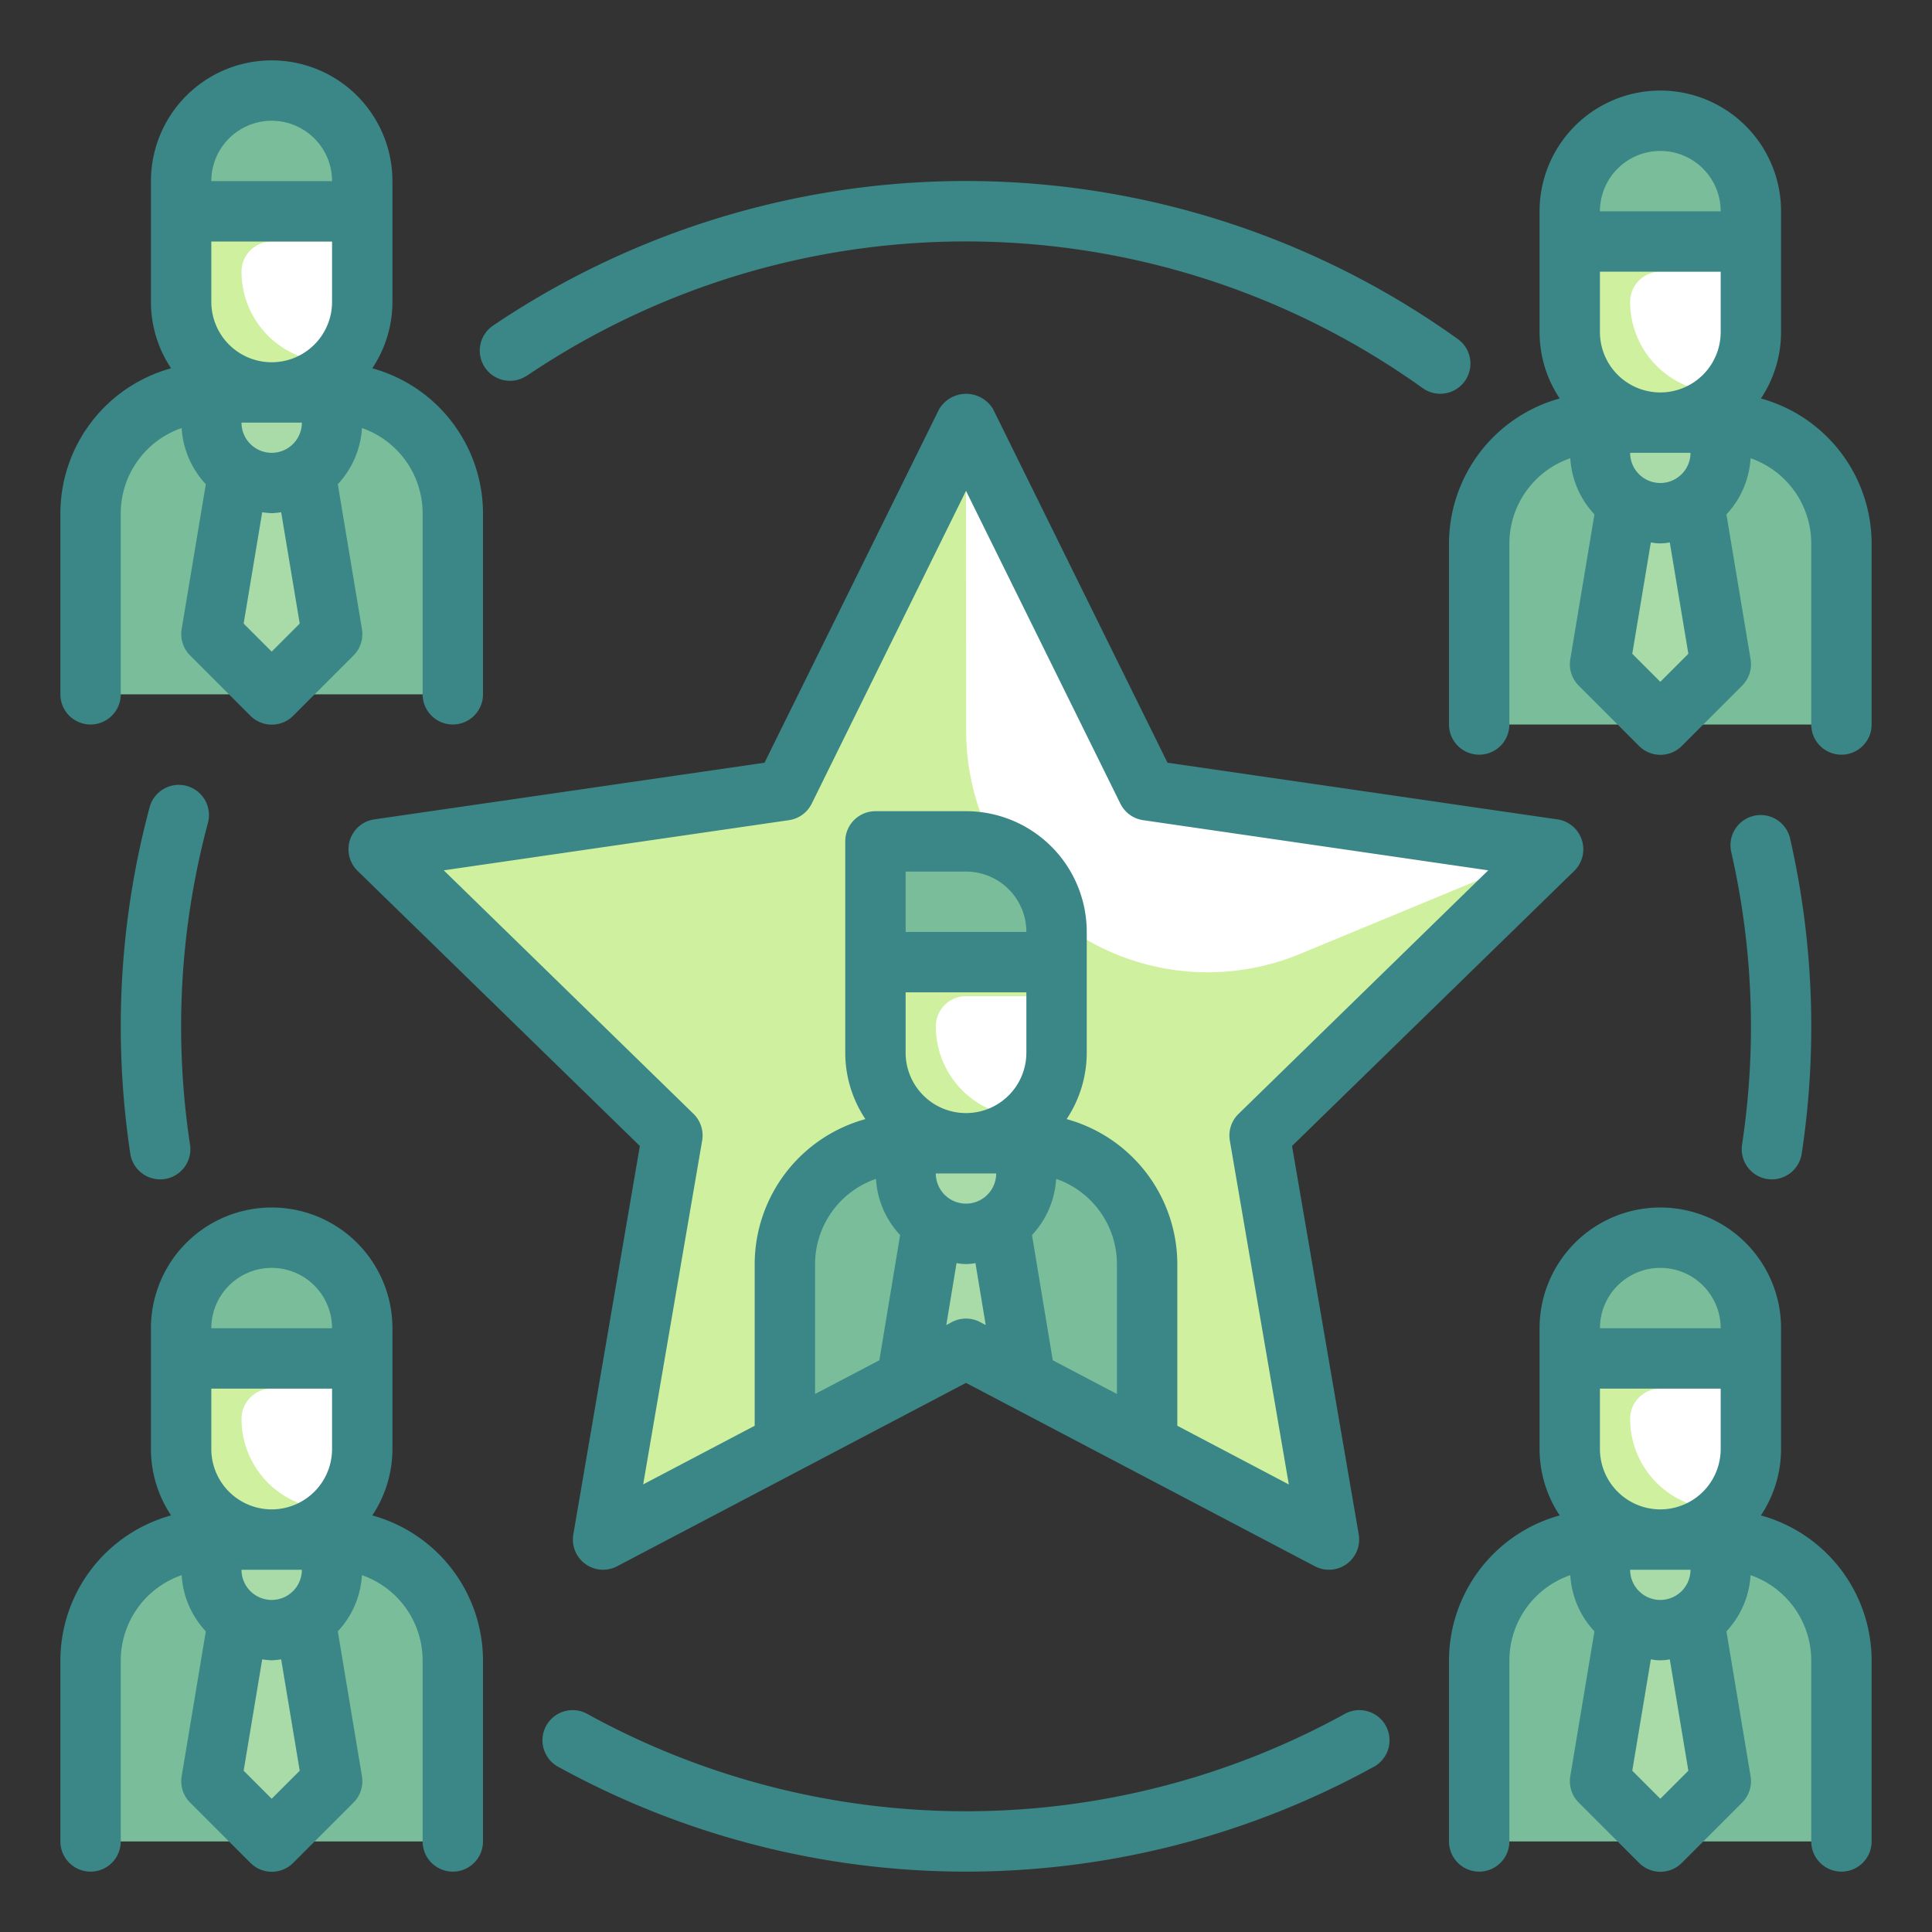 <svg xmlns="http://www.w3.org/2000/svg"  viewBox="0 0 64 64" width="240px" height="240px"><rect x="0" y="0" width="64" height="64" fill="#333333" stroke="none"/><g data-name="Color copy 2"><polygon fill="#fff" points="32 14 38.011 26.18 51.452 28.133 41.726 37.613 44.022 51 32 44.68 19.978 51 22.274 37.613 12.548 28.133 25.989 26.18 32 14"/><path fill="#cff09e" d="M32,14l.005,10.217A8,8,0,0,0,43.065,31.6l8.387-3.471-9.726,9.48L44.022,51,32,44.68,19.978,51l2.3-13.387-9.726-9.48L25.989,26.18Z"/><path fill="#79bd9a" d="M38,42v5.96l-6-3.15-6,3.15V42a4,4,0,0,1,4-4h4A4,4,0,0,1,38,42Z"/><path fill="#fff" d="M29,32h6a0,0,0,0,1,0,0v3a3,3,0,0,1-3,3h0a3,3,0,0,1-3-3V32A0,0,0,0,1,29,32Z"/><path fill="#79bd9a" d="M29,28h3a3,3,0,0,1,3,3v1a0,0,0,0,1,0,0H29a0,0,0,0,1,0,0V28A0,0,0,0,1,29,28Z"/><path fill="#cff09e" d="M31,34a3,3,0,0,0,3,3,.974.974,0,0,0,.24-.02A2.929,2.929,0,0,1,32,38a3,3,0,0,1-3-3V32h6v1H32A1,1,0,0,0,31,34Z"/><polygon fill="#a8dba8" points="33.97 45.85 32 44.81 30.03 45.85 31 40 33 40 33.97 45.85"/><path fill="#a8dba8" d="M30,38h4a0,0,0,0,1,0,0v1a2,2,0,0,1-2,2h0a2,2,0,0,1-2-2V38A0,0,0,0,1,30,38Z"/><path fill="#79bd9a" d="M55,41h0a3,3,0,0,1,3,3v1a0,0,0,0,1,0,0H52a0,0,0,0,1,0,0V44A3,3,0,0,1,55,41Z"/><path fill="#79bd9a" d="M53,51h4a4,4,0,0,1,4,4v6a0,0,0,0,1,0,0H49a0,0,0,0,1,0,0V55A4,4,0,0,1,53,51Z"/><path fill="#fff" d="M52,45h6a0,0,0,0,1,0,0v3a3,3,0,0,1-3,3h0a3,3,0,0,1-3-3V45A0,0,0,0,1,52,45Z"/><polygon fill="#a8dba8" points="56 53 57 59 55 61 53 59 54 53 56 53"/><path fill="#a8dba8" d="M53,51h4a0,0,0,0,1,0,0v1a2,2,0,0,1-2,2h0a2,2,0,0,1-2-2V51A0,0,0,0,1,53,51Z"/><path fill="#cff09e" d="M54,47a3,3,0,0,0,3,3,.974.974,0,0,0,.24-.02A2.929,2.929,0,0,1,55,51a3,3,0,0,1-3-3V45h6v1H55A1,1,0,0,0,54,47Z"/><path fill="#79bd9a" d="M55,4h0a3,3,0,0,1,3,3V8a0,0,0,0,1,0,0H52a0,0,0,0,1,0,0V7A3,3,0,0,1,55,4Z"/><path fill="#79bd9a" d="M53,14h4a4,4,0,0,1,4,4v6a0,0,0,0,1,0,0H49a0,0,0,0,1,0,0V18A4,4,0,0,1,53,14Z"/><path fill="#fff" d="M52,8h6a0,0,0,0,1,0,0v3a3,3,0,0,1-3,3h0a3,3,0,0,1-3-3V8A0,0,0,0,1,52,8Z"/><polygon fill="#a8dba8" points="56 16 57 22 55 24 53 22 54 16 56 16"/><path fill="#a8dba8" d="M53,14h4a0,0,0,0,1,0,0v1a2,2,0,0,1-2,2h0a2,2,0,0,1-2-2V14A0,0,0,0,1,53,14Z"/><path fill="#cff09e" d="M54,10a3,3,0,0,0,3,3,.974.974,0,0,0,.24-.02A2.929,2.929,0,0,1,55,14a3,3,0,0,1-3-3V8h6V9H55A1,1,0,0,0,54,10Z"/><path fill="#79bd9a" d="M9,3H9a3,3,0,0,1,3,3V7a0,0,0,0,1,0,0H6A0,0,0,0,1,6,7V6A3,3,0,0,1,9,3Z"/><path fill="#79bd9a" d="M7,13h4a4,4,0,0,1,4,4v6a0,0,0,0,1,0,0H3a0,0,0,0,1,0,0V17A4,4,0,0,1,7,13Z"/><path fill="#fff" d="M6,7h6a0,0,0,0,1,0,0v3a3,3,0,0,1-3,3H9a3,3,0,0,1-3-3V7A0,0,0,0,1,6,7Z"/><polygon fill="#a8dba8" points="10 15 11 21 9 23 7 21 8 15 10 15"/><path fill="#a8dba8" d="M7,13h4a0,0,0,0,1,0,0v1a2,2,0,0,1-2,2H9a2,2,0,0,1-2-2V13A0,0,0,0,1,7,13Z"/><path fill="#cff09e" d="M8,9a3,3,0,0,0,3,3,.974.974,0,0,0,.24-.02A2.929,2.929,0,0,1,9,13a3,3,0,0,1-3-3V7h6V8H9A1,1,0,0,0,8,9Z"/><path fill="#79bd9a" d="M9,41H9a3,3,0,0,1,3,3v1a0,0,0,0,1,0,0H6a0,0,0,0,1,0,0V44a3,3,0,0,1,3-3Z"/><path fill="#79bd9a" d="M7,51h4a4,4,0,0,1,4,4v6a0,0,0,0,1,0,0H3a0,0,0,0,1,0,0V55A4,4,0,0,1,7,51Z"/><path fill="#fff" d="M6,45h6a0,0,0,0,1,0,0v3a3,3,0,0,1-3,3H9a3,3,0,0,1-3-3V45A0,0,0,0,1,6,45Z"/><polygon fill="#a8dba8" points="10 53 11 59 9 61 7 59 8 53 10 53"/><path fill="#a8dba8" d="M7,51h4a0,0,0,0,1,0,0v1a2,2,0,0,1-2,2H9a2,2,0,0,1-2-2V51a0,0,0,0,1,0,0Z"/><path fill="#cff09e" d="M8,47a3,3,0,0,0,3,3,.974.974,0,0,0,.24-.02A2.929,2.929,0,0,1,9,51a3,3,0,0,1-3-3V45h6v1H9A1,1,0,0,0,8,47Z"/></g><g data-name="Stroke Colse copy"><path fill="#3b8686" d="M52.4,27.824a1,1,0,0,0-.807-.681L38.675,25.266,32.9,13.558a1.04,1.04,0,0,0-1.792,0L25.325,25.266,12.4,27.143a1,1,0,0,0-.554,1.706l9.35,9.113L18.992,50.831a1,1,0,0,0,1.45,1.054L32,45.81l11.558,6.075a1,1,0,0,0,1.052-.076,1,1,0,0,0,.4-.978L42.8,37.962l9.35-9.113A1,1,0,0,0,52.4,27.824ZM37,46.178l-2.126-1.117-.688-4.148a2.978,2.978,0,0,0,.8-1.862A2.993,2.993,0,0,1,37,41.872Zm-6-7.306h2a1,1,0,0,1-2,0Zm-1-4v-2h4v2a2,2,0,0,1-4,0Zm0-4v-2h2a2,2,0,0,1,2,2Zm-.982,8.179a2.978,2.978,0,0,0,.8,1.862l-.688,4.148L27,46.178V41.872A2.993,2.993,0,0,1,29.018,39.051ZM32,43.68a1,1,0,0,0-.465.114l-.188.1.34-2.053a1.547,1.547,0,0,0,.626,0l.34,2.053-.188-.1A1,1,0,0,0,32,43.68ZM41.027,36.9a1,1,0,0,0-.287.885l1.954,11.39L39,47.23V41.872a4.992,4.992,0,0,0-3.667-4.8,3.974,3.974,0,0,0,.667-2.2v-4a4,4,0,0,0-4-4H29a1,1,0,0,0-1,1v7a3.974,3.974,0,0,0,.667,2.2A4.992,4.992,0,0,0,25,41.872V47.23l-3.694,1.942,1.954-11.39a1,1,0,0,0-.287-.885L14.7,28.831l11.436-1.662a1,1,0,0,0,.753-.547L32,16.26l5.114,10.362a1,1,0,0,0,.753.547L49.3,28.831Z"/><path fill="#3b8686" d="M17.454,12.447a25.991,25.991,0,0,1,29.66.4,1,1,0,1,0,1.164-1.626,27.992,27.992,0,0,0-31.945-.435,1,1,0,1,0,1.121,1.657Z"/><path fill="#3b8686" d="M58.545,39.057a1.1,1.1,0,0,0,.15.011,1,1,0,0,0,.989-.851A28.073,28.073,0,0,0,59.3,27.778a1,1,0,0,0-1.951.444,26,26,0,0,1,.358,9.7A1,1,0,0,0,58.545,39.057Z"/><path fill="#3b8686" d="M44.518,56.791a26.02,26.02,0,0,1-25.036,0,1,1,0,1,0-.964,1.751,28.011,28.011,0,0,0,26.964,0,1,1,0,1,0-.964-1.751Z"/><path fill="#3b8686" d="M6.181,26.034a1,1,0,0,0-1.225.707A28.057,28.057,0,0,0,4,34a28.383,28.383,0,0,0,.316,4.217,1,1,0,0,0,.989.851,1.1,1.1,0,0,0,.15-.011,1,1,0,0,0,.84-1.139,26.079,26.079,0,0,1,.593-10.659A1,1,0,0,0,6.181,26.034Z"/><path fill="#3b8686" d="M58.333,50.2A3.968,3.968,0,0,0,59,48V44a4,4,0,0,0-8,0v4a3.968,3.968,0,0,0,.667,2.2A4.994,4.994,0,0,0,48,55v6a1,1,0,0,0,2,0V55a2.993,2.993,0,0,1,2.018-2.821,2.977,2.977,0,0,0,.8,1.861l-.8,4.8a1,1,0,0,0,.279.872l2,2a1,1,0,0,0,1.414,0l2-2a1,1,0,0,0,.279-.872l-.8-4.8a2.977,2.977,0,0,0,.8-1.861A2.993,2.993,0,0,1,60,55v6a1,1,0,0,0,2,0V55A4.994,4.994,0,0,0,58.333,50.2ZM56,52a1,1,0,0,1-2,0Zm-3-4V46h4v2a2,2,0,0,1-4,0Zm2-6a2,2,0,0,1,2,2H53A2,2,0,0,1,55,42Zm0,17.586-.929-.929.615-3.689a1.557,1.557,0,0,0,.628,0l.615,3.689Z"/><path fill="#3b8686" d="M12.333,50.2A3.968,3.968,0,0,0,13,48V44a4,4,0,0,0-8,0v4a3.968,3.968,0,0,0,.667,2.2A4.994,4.994,0,0,0,2,55v6a1,1,0,0,0,2,0V55a2.993,2.993,0,0,1,2.018-2.821,2.977,2.977,0,0,0,.8,1.861l-.8,4.8a1,1,0,0,0,.279.872l2,2a1,1,0,0,0,1.414,0l2-2a1,1,0,0,0,.279-.872l-.8-4.8a2.977,2.977,0,0,0,.8-1.861A2.993,2.993,0,0,1,14,55v6a1,1,0,0,0,2,0V55A4.994,4.994,0,0,0,12.333,50.2ZM10,52a1,1,0,0,1-2,0ZM7,48V46h4v2a2,2,0,0,1-4,0Zm2-6a2,2,0,0,1,2,2H7A2,2,0,0,1,9,42ZM9,59.586l-.929-.929.615-3.689A2.954,2.954,0,0,0,9,55a2.954,2.954,0,0,0,.314-.032l.615,3.689Z"/><path fill="#3b8686" d="M3,24a1,1,0,0,0,1-1V17a2.993,2.993,0,0,1,2.018-2.821,2.977,2.977,0,0,0,.8,1.861l-.8,4.8a1,1,0,0,0,.279.872l2,2a1,1,0,0,0,1.414,0l2-2a1,1,0,0,0,.279-.872l-.8-4.8a2.977,2.977,0,0,0,.8-1.861A2.993,2.993,0,0,1,14,17v6a1,1,0,0,0,2,0V17a4.994,4.994,0,0,0-3.667-4.8A3.968,3.968,0,0,0,13,10V6A4,4,0,0,0,5,6v4a3.968,3.968,0,0,0,.667,2.2A4.994,4.994,0,0,0,2,17v6A1,1,0,0,0,3,24ZM7,10V8h4v2a2,2,0,0,1-4,0Zm3,4a1,1,0,0,1-2,0ZM9,21.586l-.929-.929.615-3.689A2.954,2.954,0,0,0,9,17a2.954,2.954,0,0,0,.314-.032l.615,3.689ZM9,4a2,2,0,0,1,2,2H7A2,2,0,0,1,9,4Z"/><path fill="#3b8686" d="M58.333,13.2A3.968,3.968,0,0,0,59,11V7a4,4,0,0,0-8,0v4a3.968,3.968,0,0,0,.667,2.2A4.994,4.994,0,0,0,48,18v6a1,1,0,0,0,2,0V18a2.993,2.993,0,0,1,2.018-2.821,2.977,2.977,0,0,0,.8,1.861l-.8,4.8a1,1,0,0,0,.279.872l2,2a1,1,0,0,0,1.414,0l2-2a1,1,0,0,0,.279-.872l-.8-4.8a2.977,2.977,0,0,0,.8-1.861A2.993,2.993,0,0,1,60,18v6a1,1,0,0,0,2,0V18A4.994,4.994,0,0,0,58.333,13.2ZM56,15a1,1,0,0,1-2,0Zm-3-4V9h4v2a2,2,0,0,1-4,0Zm2-6a2,2,0,0,1,2,2H53A2,2,0,0,1,55,5Zm0,17.586-.929-.929.615-3.689a1.557,1.557,0,0,0,.628,0l.615,3.689Z"/></g></svg>